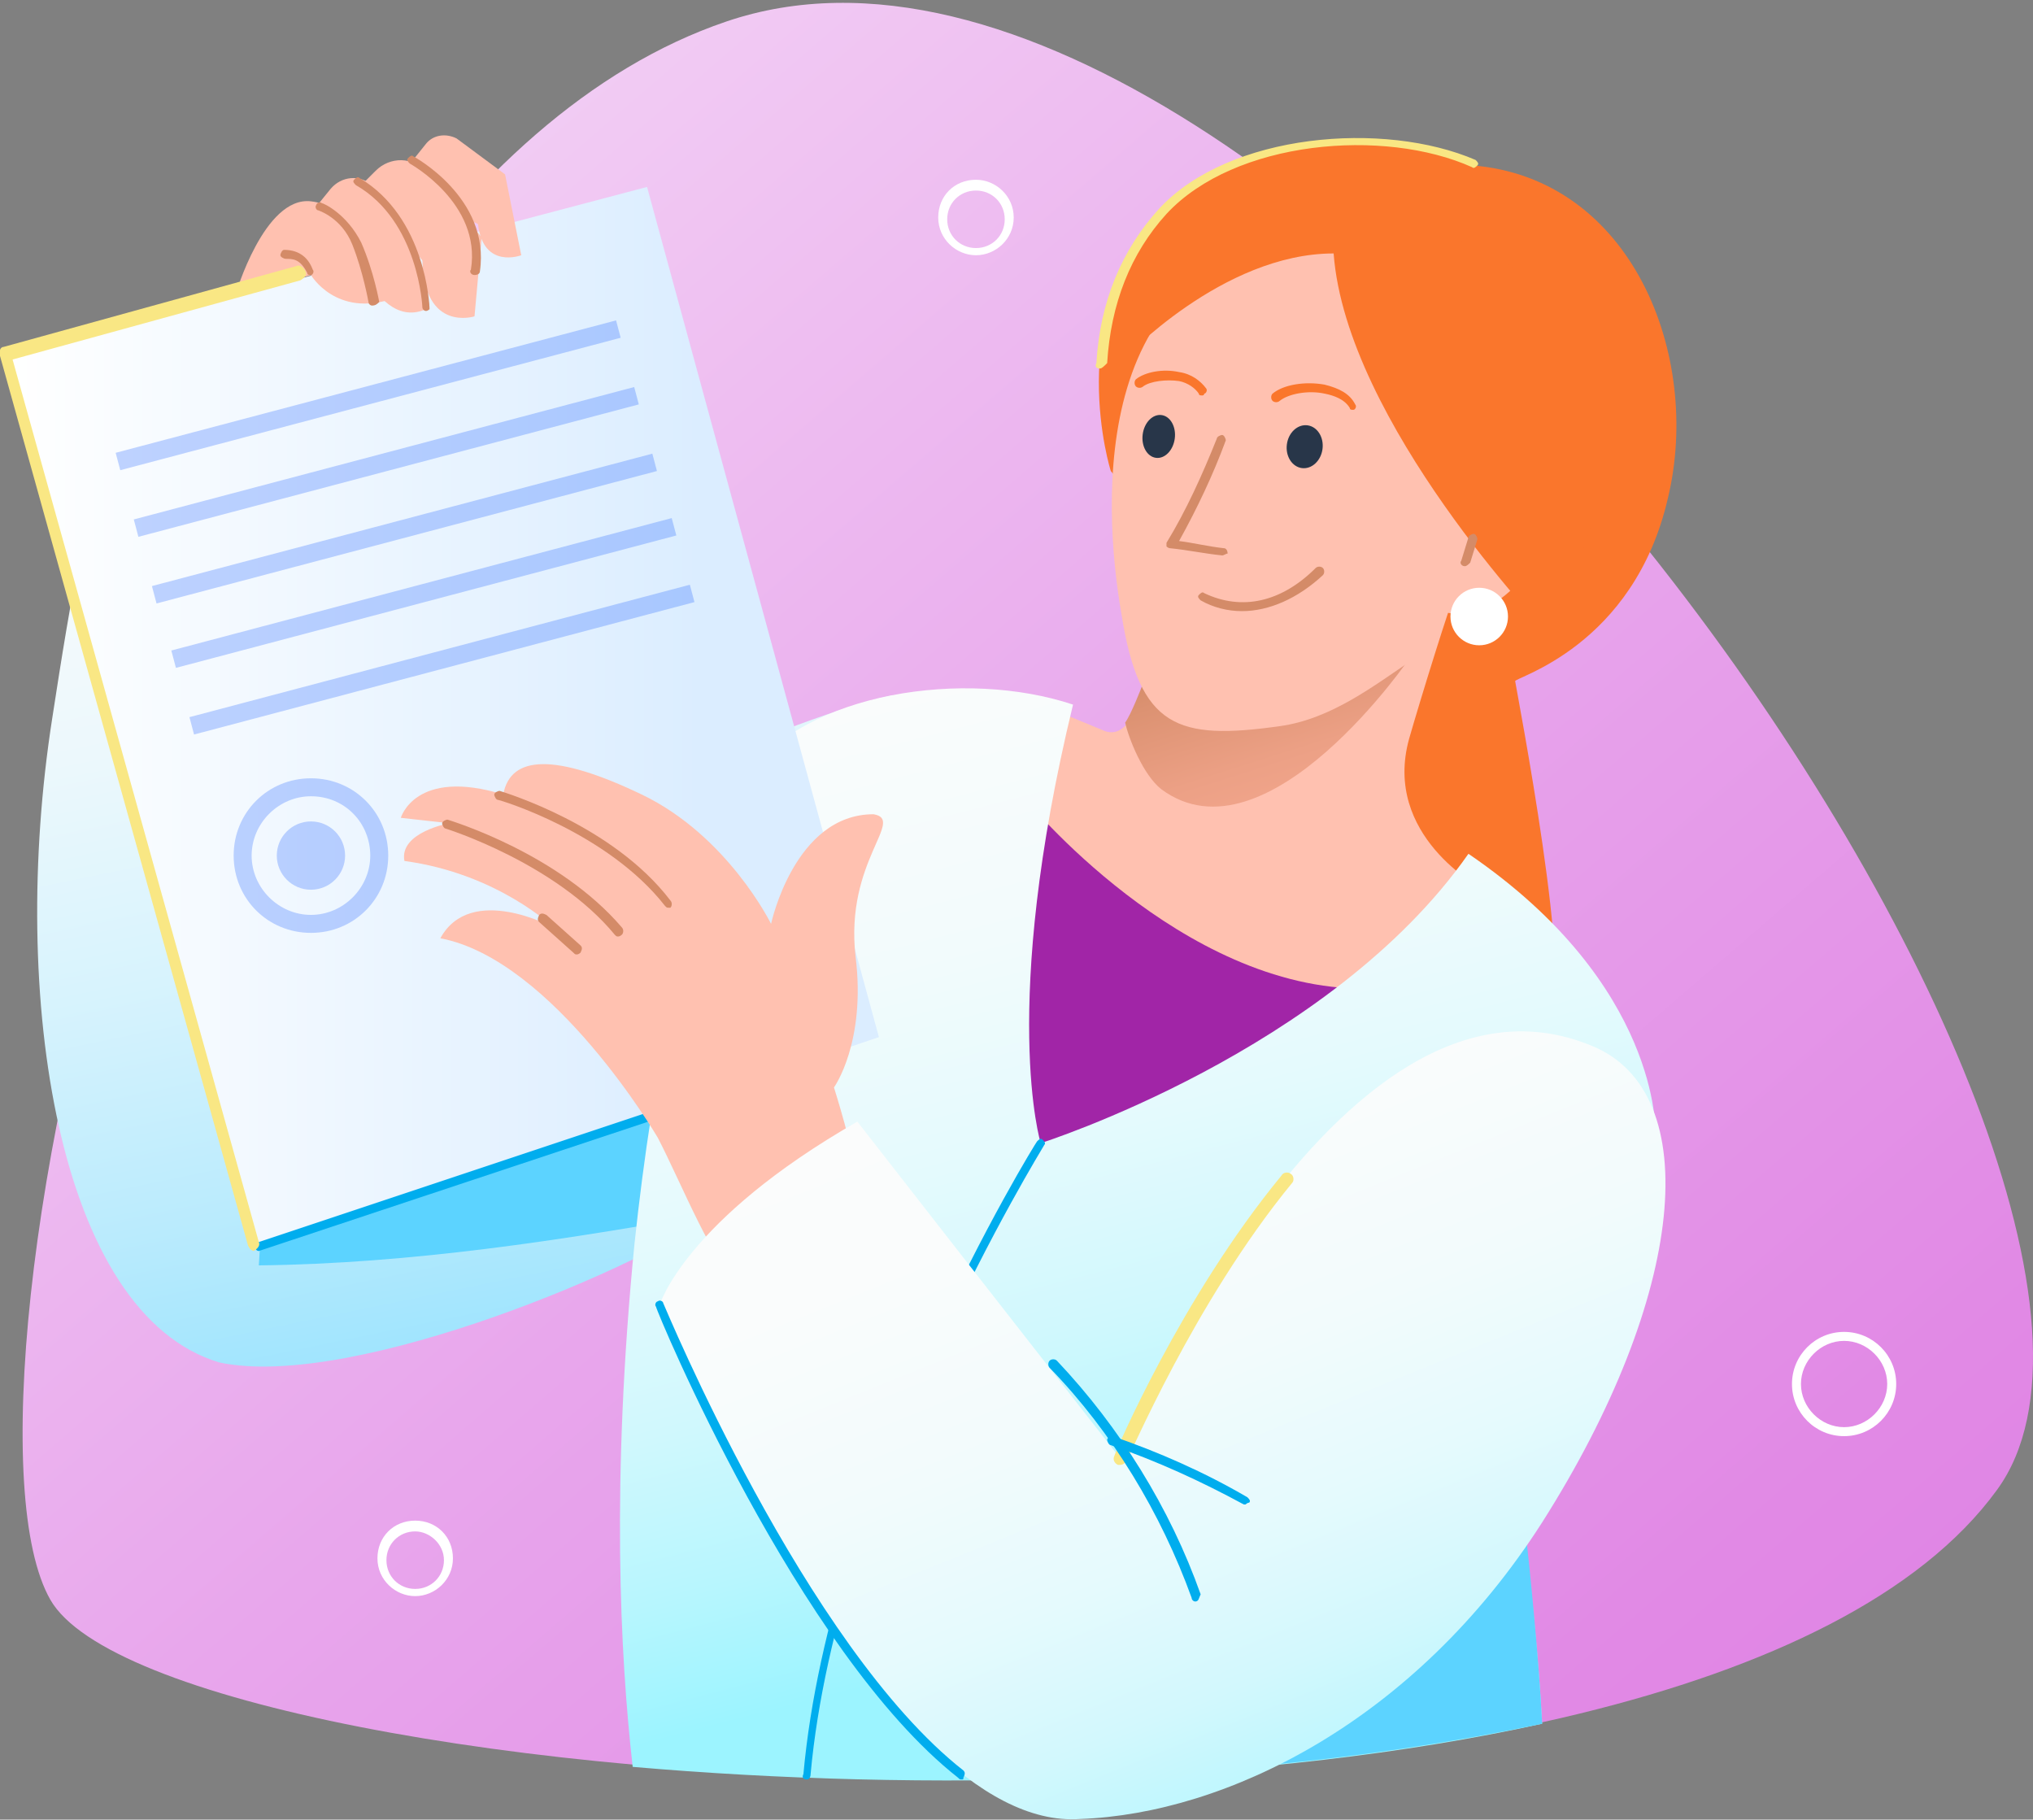 <?xml version="1.0" encoding="UTF-8"?> <svg xmlns="http://www.w3.org/2000/svg" width="200" height="179" viewBox="0 0 200 179" fill="none"><rect x="0" y="0" width="200" height="179" fill="#808080" stroke="none"/> <path d="M71.436 2.123C17.86 20.335 -6.364 137.566 4.952 157.369C16.268 177.173 166.21 188.135 196.446 146.583C219.255 115.463 126.956 -16.797 71.436 2.123Z" fill="url(#paint0_linear_17051_2577)"></path> <path d="M109.274 46.328C109.274 46.328 104.5 31.298 114.225 20.866C120.767 13.616 135.62 12.202 144.815 16.269C160.551 17.506 167.447 35.011 164.088 48.98C160.728 63.656 148.881 66.662 149.058 67.015C149.058 67.192 155.247 99.196 152.064 98.666C140.925 97.251 121.298 61.357 109.274 46.328Z" fill="#FA762C"></path> <path d="M145.698 87.349C145.698 87.349 135.973 82.222 138.625 72.673C139.686 68.96 142.692 59.235 143.222 58.174C142.692 57.821 123.419 50.041 113.517 46.151C111.749 51.986 111.572 58.882 112.633 67.192C112.279 68.253 111.925 69.314 111.572 70.021C110.865 71.612 109.804 72.497 108.389 71.789L102.377 69.314C102.377 69.314 87.878 104.677 101.493 119.353C151.886 92.477 145.698 87.349 145.698 87.349Z" fill="#FFC1B0"></path> <path d="M100.786 78.508C100.786 78.508 116.17 97.428 134.382 97.251C122.712 117.232 99.195 117.939 99.195 117.939C99.195 117.939 93.891 88.941 100.786 78.508Z" fill="#A125A7"></path> <path d="M112.457 67.192C112.28 67.722 111.219 70.375 110.689 71.082C111.043 72.673 112.457 76.21 114.225 77.624C124.658 85.404 138.98 64.363 138.803 64.54C132.614 70.905 117.762 72.32 112.457 67.192Z" fill="url(#paint1_linear_17051_2577)"></path> <path d="M125.895 71.436C131.023 70.728 135.267 67.369 138.98 64.894C141.455 61.18 141.809 60.119 141.809 60.119C141.809 60.119 146.937 62.241 151.534 54.284C153.479 49.334 150.119 43.145 147.467 46.858C148.705 33.773 140.394 23.165 130.139 23.518C107.153 24.402 108.39 49.334 110.335 60.473C112.104 71.613 115.817 72.85 125.895 71.436Z" fill="#FFC1B0"></path> <path d="M45.797 92.477C54.814 77.801 87.525 67.899 88.056 68.43C88.41 68.783 73.734 116.347 70.374 119.176C64.362 124.127 34.834 136.858 21.573 134.029C5.659 129.255 0.885 97.958 5.128 70.728C6.897 59.235 9.018 45.974 13.262 35.188C22.633 34.834 32.182 35.011 41.553 35.718C41.553 59.943 42.614 84.52 44.736 108.744" fill="url(#paint2_linear_17051_2577)"></path> <path d="M61.887 104.147C50.217 107.507 38.193 114.402 25.993 115.817C25.816 118.646 25.639 121.475 25.462 124.481C40.492 124.304 55.345 122.006 70.197 119.353C70.197 119.353 70.374 119.353 70.374 119.177C71.789 118.116 74.971 109.452 78.331 99.727C72.85 101.141 67.368 102.556 61.887 104.147Z" fill="#5CD3FF"></path> <path d="M162.85 111.397C162.85 111.397 163.381 96.897 144.461 83.99C130.846 103.44 102.379 112.457 102.379 112.457C102.379 112.457 98.312 99.196 105.561 69.314C94.952 65.778 79.215 68.076 73.38 76.387C67.722 86.819 64.186 105.738 62.418 122.359C60.119 145.699 61.003 162.851 62.241 173.813C90.709 176.289 124.481 175.581 151.711 169.57C151.18 159.668 149.943 151.181 150.119 150.827C164.265 131.731 162.85 111.397 162.85 111.397Z" fill="url(#paint3_linear_17051_2577)"></path> <path d="M79.392 175.051C79.215 175.051 79.215 175.051 79.392 175.051C79.038 175.051 78.861 174.874 79.038 174.52C81.69 145.169 101.848 112.457 102.024 112.281C102.201 112.104 102.378 111.927 102.555 112.104C102.732 112.281 102.909 112.457 102.732 112.634C102.555 112.988 82.398 145.522 79.745 174.52C79.745 174.874 79.569 175.051 79.392 175.051Z" fill="#00ADEE"></path> <path d="M124.657 173.636C134.028 172.752 143.223 171.338 151.71 169.57C151.356 162.674 150.472 154.186 150.118 151.004C149.942 147.467 128.724 170.984 124.657 173.636Z" fill="#5CD3FF"></path> <path d="M110.511 35.365C110.511 35.365 120.236 24.933 131.198 24.933C132.436 41.553 152.063 62.064 152.063 62.064C152.063 62.064 165.147 39.608 153.477 29.707C141.984 19.805 126.247 19.805 126.247 19.805C126.247 19.805 109.627 22.104 110.511 35.365Z" fill="#FA762C"></path> <path d="M122.182 60.119C120.768 60.119 119.353 59.766 118.115 59.059C117.938 58.882 117.762 58.705 117.938 58.528C118.115 58.351 118.292 58.174 118.469 58.351C122.182 60.119 126.072 59.235 129.432 55.876C129.608 55.699 129.962 55.699 130.139 55.876C130.316 56.053 130.316 56.406 130.139 56.583C127.663 58.882 124.834 60.119 122.182 60.119Z" fill="#D48B68"></path> <path d="M120.237 54.638C118.469 54.461 116.877 54.108 115.109 53.931C114.932 53.931 114.755 53.754 114.755 53.754C114.755 53.577 114.755 53.4 114.755 53.4C116.7 50.218 118.292 46.681 119.706 43.145C119.706 42.968 120.06 42.791 120.237 42.791C120.414 42.791 120.59 43.145 120.59 43.322C119.353 46.681 117.761 50.041 115.993 53.223C117.408 53.4 118.822 53.754 120.414 53.931C120.59 53.931 120.767 54.108 120.767 54.461C120.59 54.461 120.414 54.638 120.237 54.638Z" fill="#D48B68"></path> <path d="M115.57 43.141C115.722 41.979 115.139 40.945 114.267 40.831C113.396 40.717 112.566 41.567 112.414 42.729C112.263 43.891 112.846 44.925 113.718 45.039C114.589 45.153 115.419 44.303 115.57 43.141Z" fill="#283649"></path> <path d="M130.104 44.173C130.256 43.011 129.594 41.966 128.626 41.84C127.657 41.713 126.749 42.553 126.598 43.715C126.446 44.877 127.108 45.921 128.076 46.048C129.044 46.174 129.952 45.335 130.104 44.173Z" fill="#283649"></path> <path d="M133.145 40.316C132.968 40.316 132.791 40.316 132.791 40.139C132.261 39.255 131.2 38.901 130.316 38.724C128.725 38.371 126.78 38.724 125.896 39.432C125.719 39.608 125.365 39.608 125.188 39.432C125.011 39.255 125.011 38.901 125.188 38.724C126.249 37.84 128.371 37.487 130.316 37.84C131.731 38.194 132.791 38.724 133.322 39.785C133.499 39.962 133.322 40.316 133.145 40.316C133.322 40.316 133.322 40.316 133.145 40.316Z" fill="#FA762C"></path> <path d="M118.291 38.901C118.114 38.901 117.937 38.901 117.937 38.724C117.584 38.194 116.877 37.663 115.992 37.487C114.755 37.31 113.163 37.487 112.456 38.017C112.279 38.194 111.926 38.194 111.749 38.017C111.572 37.84 111.572 37.487 111.749 37.31C112.633 36.602 114.401 36.249 115.992 36.602C117.23 36.779 118.114 37.487 118.645 38.194C118.822 38.371 118.645 38.724 118.468 38.724C118.468 38.901 118.291 38.901 118.291 38.901Z" fill="#FA762C"></path> <path d="M86.465 102.025L25.462 122.713L0.708 35.011L63.655 18.39L86.465 102.025Z" fill="url(#paint4_linear_17051_2577)"></path> <path d="M25.462 123.066C25.285 123.066 25.108 122.89 25.108 122.713C25.108 122.536 25.108 122.182 25.462 122.182L74.794 105.738C74.971 105.738 75.325 105.738 75.325 106.092C75.325 106.269 75.325 106.622 74.971 106.622L25.462 123.066Z" fill="#00ADEE"></path> <path opacity="0.27" d="M60.607 31.518L11.379 44.544L11.832 46.254L61.059 33.227L60.607 31.518Z" fill="#1F62FF"></path> <path opacity="0.27" d="M62.391 38.073L13.163 51.099L13.615 52.809L62.843 39.782L62.391 38.073Z" fill="#1F62FF"></path> <path opacity="0.27" d="M64.175 44.628L14.947 57.654L15.399 59.364L64.627 46.337L64.175 44.628Z" fill="#1F62FF"></path> <path opacity="0.27" d="M66.082 50.967L16.855 63.993L17.307 65.702L66.535 52.676L66.082 50.967Z" fill="#1F62FF"></path> <path opacity="0.27" d="M67.866 57.522L18.638 70.548L19.09 72.257L68.318 59.231L67.866 57.522Z" fill="#1F62FF"></path> <path opacity="0.27" d="M30.59 91.77C26.346 91.77 22.986 88.41 22.986 84.166C22.986 79.923 26.346 76.563 30.59 76.563C34.833 76.563 38.193 79.923 38.193 84.166C38.193 88.41 34.833 91.77 30.59 91.77ZM30.59 78.332C27.407 78.332 24.755 80.984 24.755 84.166C24.755 87.349 27.407 90.001 30.59 90.001C33.772 90.001 36.425 87.349 36.425 84.166C36.425 80.984 33.949 78.332 30.59 78.332Z" fill="#1F62FF"></path> <path opacity="0.27" d="M30.59 87.526C32.445 87.526 33.949 86.022 33.949 84.166C33.949 82.311 32.445 80.807 30.59 80.807C28.734 80.807 27.23 82.311 27.23 84.166C27.23 86.022 28.734 87.526 30.59 87.526Z" fill="#1F62FF"></path> <path d="M64.715 111.927C64.715 111.927 54.46 94.422 43.32 92.3C46.326 86.819 54.46 91.239 54.46 91.239C54.46 91.239 48.978 85.935 39.784 84.697C39.253 81.868 44.204 80.984 44.204 80.984L39.43 80.453C39.43 80.453 40.845 75.502 49.509 78.155C50.216 74.265 54.636 74.088 63.124 78.155C71.611 82.222 75.855 90.886 75.855 90.886C75.855 90.886 78.153 80.1 85.933 80.1C89.116 80.63 83.104 84.697 84.165 94.068C85.226 102.556 82.043 106.976 82.043 106.976C82.043 106.976 84.165 113.695 83.988 115.11C82.927 119.53 77.977 125.542 72.318 125.365C70.55 125.188 67.014 116.347 64.715 111.927Z" fill="#FFC1B0"></path> <path d="M64.893 128.371C64.893 128.371 67.368 120.061 84.343 110.336C99.903 130.316 110.158 143.401 110.158 143.401C110.158 143.401 131.376 92.3 156.661 102.909C167.801 107.507 165.856 127.487 151.71 149.766C139.156 169.393 120.59 178.41 106.268 178.941C86.287 180.355 64.893 128.371 64.893 128.371Z" fill="url(#paint5_linear_17051_2577)"></path> <path d="M110.158 144.108H109.981C109.627 143.931 109.451 143.577 109.627 143.224C109.627 143.047 116.17 127.664 126.072 115.64C126.248 115.286 126.779 115.286 126.956 115.463C127.309 115.64 127.309 116.171 127.132 116.347C117.407 128.194 111.042 143.577 110.865 143.577C110.688 143.931 110.512 144.108 110.158 144.108Z" fill="#F9E784"></path> <path d="M94.598 175.051C94.421 175.051 94.421 175.051 94.245 174.874C78.508 162.497 64.539 128.901 64.539 128.548C64.362 128.371 64.539 128.017 64.716 128.017C64.893 127.841 65.246 128.017 65.246 128.194C65.423 128.548 79.215 161.966 94.775 174.167C94.952 174.344 94.952 174.52 94.775 174.874C94.775 175.051 94.775 175.051 94.598 175.051Z" fill="#00ADEE"></path> <path d="M117.584 157.546C117.407 157.546 117.231 157.369 117.231 157.192C114.225 148.882 109.451 140.925 103.262 134.56C103.085 134.383 103.085 134.029 103.262 133.852C103.439 133.676 103.792 133.676 103.969 133.852C110.158 140.395 115.109 148.351 118.115 156.839C117.938 157.192 117.938 157.546 117.584 157.546Z" fill="#00ADEE"></path> <path d="M122.536 147.998H122.359C118.115 145.699 113.872 143.754 109.275 142.163C109.098 142.163 108.921 141.809 108.921 141.632C108.921 141.456 109.275 141.279 109.451 141.279C114.049 142.87 118.469 144.815 122.713 147.291C122.889 147.467 123.066 147.644 122.89 147.821C122.713 147.821 122.536 147.998 122.536 147.998Z" fill="#00ADEE"></path> <path d="M65.776 89.294C65.6 89.294 65.6 89.294 65.423 89.118C59.764 81.868 49.156 78.685 48.979 78.685C48.802 78.685 48.625 78.332 48.625 78.155C48.625 77.978 48.979 77.801 49.156 77.801C49.686 77.978 60.295 81.161 65.953 88.587C66.13 88.764 66.13 89.118 65.953 89.294C66.13 89.294 65.953 89.294 65.776 89.294Z" fill="#D48B68"></path> <path d="M60.826 92.123C60.649 92.123 60.649 92.123 60.473 91.947C54.638 84.874 43.852 81.514 43.852 81.514C43.675 81.514 43.498 81.161 43.498 80.984C43.498 80.807 43.852 80.63 44.029 80.63C44.559 80.807 54.991 83.99 61.18 91.239C61.357 91.416 61.357 91.77 61.18 91.947C61.18 91.947 61.003 92.123 60.826 92.123Z" fill="#D48B68"></path> <path d="M56.758 93.892C56.582 93.892 56.582 93.892 56.405 93.715L53.045 90.709C52.868 90.532 52.868 90.355 53.045 90.002C53.222 89.825 53.399 89.825 53.752 90.002L57.112 93.007C57.289 93.184 57.289 93.361 57.112 93.715C56.935 93.892 56.758 93.892 56.758 93.892Z" fill="#D48B68"></path> <path d="M23.164 28.999C23.164 28.999 25.993 19.274 30.59 19.805C33.596 20.159 36.602 22.988 38.724 29.353C33.066 31.298 30.59 27.054 30.59 27.054L29.353 27.408C29.529 27.408 24.048 28.823 23.164 28.999Z" fill="#FFC1B0"></path> <path d="M29.529 22.28L32.535 18.567C33.596 17.329 35.364 17.153 36.602 18.213C38.547 19.982 41.199 23.341 42.26 30.237C36.779 33.243 33.773 21.927 33.773 21.927L29.529 22.28Z" fill="#FFC1B0"></path> <path d="M35.188 18.567L36.956 16.799C38.37 15.384 40.669 15.384 41.907 16.976L47.388 23.341L46.681 31.121C46.681 31.121 41.73 32.712 41.553 25.64C41.376 25.286 35.188 18.567 35.188 18.567Z" fill="#FFC1B0"></path> <path d="M39.785 16.799L41.907 14.147C42.614 13.263 43.852 13.086 44.913 13.616L49.687 17.153L51.278 25.109C51.278 25.109 47.565 26.524 47.035 22.104C47.035 21.573 39.785 20.866 39.785 20.866V16.799Z" fill="#FFC1B0"></path> <path d="M46.681 27.054C46.327 27.054 46.151 26.701 46.327 26.524C47.388 19.982 40.316 16.092 40.316 16.092C40.139 15.915 39.962 15.738 40.139 15.561C40.316 15.384 40.492 15.208 40.669 15.384C40.669 15.384 48.272 19.451 47.211 26.701C47.211 26.878 47.035 27.054 46.681 27.054Z" fill="#D48B68"></path> <path d="M41.907 30.591C41.73 30.591 41.553 30.414 41.553 30.237C41.553 30.237 41.199 21.75 35.011 18.213C34.834 18.037 34.657 17.86 34.834 17.683C35.011 17.506 35.188 17.329 35.364 17.506C41.907 21.396 42.26 30.06 42.26 30.414C42.26 30.414 42.084 30.591 41.907 30.591Z" fill="#D48B68"></path> <path d="M36.602 30.06C36.425 30.06 36.248 29.884 36.248 29.707C36.248 29.707 35.717 26.701 34.657 24.049C33.596 21.396 31.297 20.689 31.297 20.689C31.12 20.689 30.943 20.335 31.12 20.159C31.12 19.982 31.474 19.805 31.651 19.982C31.827 19.982 34.126 21.043 35.541 23.872C36.778 26.701 37.309 29.707 37.309 29.707C37.132 29.884 36.955 30.06 36.602 30.06Z" fill="#D48B68"></path> <path d="M30.59 27.054C30.414 27.054 30.237 27.054 30.237 26.878C29.529 25.463 28.822 25.463 28.115 25.463C27.938 25.463 27.584 25.286 27.584 25.109C27.584 24.933 27.761 24.579 27.938 24.579C29.176 24.579 30.237 25.109 30.767 26.524C30.944 26.701 30.767 27.054 30.59 27.054C30.767 27.054 30.59 27.054 30.59 27.054Z" fill="#D48B68"></path> <path d="M25.108 123.067C24.755 123.067 24.578 122.89 24.401 122.536L0 35.011C0 34.834 0 34.658 0 34.481C0 34.304 0.177 34.127 0.354 34.127L29.175 26.17C29.529 25.994 29.882 26.347 30.059 26.701C30.236 27.055 29.882 27.408 29.529 27.585L1.238 35.365L25.462 122.182C25.639 122.536 25.285 122.89 24.931 123.067C25.285 123.067 25.285 123.067 25.108 123.067Z" fill="#F9E784"></path> <path d="M108.213 36.249C107.859 36.249 107.683 36.072 107.859 35.718C108.213 29.707 110.335 24.579 114.048 20.512C120.944 13.086 136.15 11.848 145.168 15.738C145.345 15.915 145.522 16.092 145.345 16.269C145.168 16.445 144.991 16.622 144.814 16.445C136.15 12.555 121.474 13.793 114.755 21.043C111.219 24.933 109.274 29.884 108.92 35.718C108.567 36.072 108.39 36.249 108.213 36.249Z" fill="#F9E784"></path> <path d="M144.107 55.699C143.753 55.699 143.576 55.345 143.753 55.168L144.46 52.87C144.46 52.693 144.814 52.516 144.991 52.516C145.168 52.516 145.344 52.87 145.344 53.047L144.637 55.345C144.46 55.522 144.283 55.699 144.107 55.699Z" fill="#D48B68"></path> <path d="M145.521 63.479C147.084 63.479 148.351 62.212 148.351 60.65C148.351 59.087 147.084 57.821 145.521 57.821C143.959 57.821 142.692 59.087 142.692 60.65C142.692 62.212 143.959 63.479 145.521 63.479Z" fill="white"></path> <path d="M181.415 141.279C178.586 141.279 176.288 138.98 176.288 136.151C176.288 133.322 178.586 131.023 181.415 131.023C184.244 131.023 186.543 133.322 186.543 136.151C186.543 138.98 184.244 141.279 181.415 141.279ZM181.415 131.907C179.117 131.907 177.172 133.852 177.172 136.151C177.172 138.45 179.117 140.395 181.415 140.395C183.714 140.395 185.659 138.45 185.659 136.151C185.659 133.852 183.714 131.907 181.415 131.907Z" fill="white"></path> <path d="M40.845 157.016C38.9 157.016 37.132 155.424 37.132 153.302C37.132 151.181 38.723 149.589 40.845 149.589C42.967 149.589 44.558 151.181 44.558 153.302C44.558 155.424 42.79 157.016 40.845 157.016ZM40.845 150.65C39.254 150.65 38.016 151.888 38.016 153.479C38.016 155.071 39.254 156.308 40.845 156.308C42.436 156.308 43.674 155.071 43.674 153.479C43.674 151.888 42.26 150.65 40.845 150.65Z" fill="white"></path> <path d="M96.013 25.109C94.067 25.109 92.299 23.518 92.299 21.396C92.299 19.274 93.891 17.683 96.013 17.683C97.957 17.683 99.726 19.274 99.726 21.396C99.726 23.518 97.957 25.109 96.013 25.109ZM96.013 18.744C94.421 18.744 93.183 19.982 93.183 21.573C93.183 23.164 94.421 24.402 96.013 24.402C97.604 24.402 98.842 23.164 98.842 21.573C98.842 19.982 97.604 18.744 96.013 18.744Z" fill="white"></path> <defs> <linearGradient id="paint0_linear_17051_2577" x1="-7.415" y1="0.46" x2="215.129" y2="258.038" gradientUnits="userSpaceOnUse"> <stop offset="0.129" stop-color="#F2CDF4"></stop> <stop offset="0.417" stop-color="#E8A6EC"></stop> <stop offset="0.68" stop-color="#E189E5"></stop> <stop offset="0.831" stop-color="#DE7EE3"></stop> </linearGradient> <linearGradient id="paint1_linear_17051_2577" x1="123.141" y1="62.846" x2="141.225" y2="119.738" gradientUnits="userSpaceOnUse"> <stop stop-color="#D48B68"></stop> <stop offset="0.056" stop-color="#DC9272"></stop> <stop offset="0.199" stop-color="#ECA085"></stop> <stop offset="0.367" stop-color="#F7AA92"></stop> <stop offset="0.58" stop-color="#FDAF9A"></stop> <stop offset="0.994" stop-color="#FFB19C"></stop> </linearGradient> <linearGradient id="paint2_linear_17051_2577" x1="64.287" y1="174.594" x2="17.727" y2="-51.427" gradientUnits="userSpaceOnUse"> <stop stop-color="#47CEFF"></stop> <stop offset="0.066" stop-color="#68D6FE"></stop> <stop offset="0.168" stop-color="#95E2FE"></stop> <stop offset="0.271" stop-color="#BAEBFD"></stop> <stop offset="0.373" stop-color="#D7F3FD"></stop> <stop offset="0.474" stop-color="#ECF8FC"></stop> <stop offset="0.575" stop-color="#F8FBFC"></stop> <stop offset="0.672" stop-color="#FCFCFC"></stop> </linearGradient> <linearGradient id="paint3_linear_17051_2577" x1="126.259" y1="194.429" x2="81.083" y2="20.177" gradientUnits="userSpaceOnUse"> <stop offset="0.21" stop-color="#9CF4FF"></stop> <stop offset="0.284" stop-color="#B7F6FE"></stop> <stop offset="0.373" stop-color="#D0F8FD"></stop> <stop offset="0.473" stop-color="#E4FAFD"></stop> <stop offset="0.588" stop-color="#F2FBFC"></stop> <stop offset="0.732" stop-color="#FAFCFC"></stop> <stop offset="0.994" stop-color="#FCFCFC"></stop> </linearGradient> <linearGradient id="paint4_linear_17051_2577" x1="0.73" y1="70.482" x2="86.514" y2="70.482" gradientUnits="userSpaceOnUse"> <stop stop-color="white"></stop> <stop offset="0.796" stop-color="#DBEDFF"></stop> </linearGradient> <linearGradient id="paint5_linear_17051_2577" x1="139.998" y1="183.777" x2="96.781" y2="76.925" gradientUnits="userSpaceOnUse"> <stop stop-color="#9CF4FF"></stop> <stop offset="0.096" stop-color="#B9F6FE"></stop> <stop offset="0.203" stop-color="#D2F8FD"></stop> <stop offset="0.325" stop-color="#E5FAFD"></stop> <stop offset="0.466" stop-color="#F2FBFC"></stop> <stop offset="0.646" stop-color="#FAFCFC"></stop> <stop offset="0.994" stop-color="#FCFCFC"></stop> </linearGradient> </defs> </svg> 